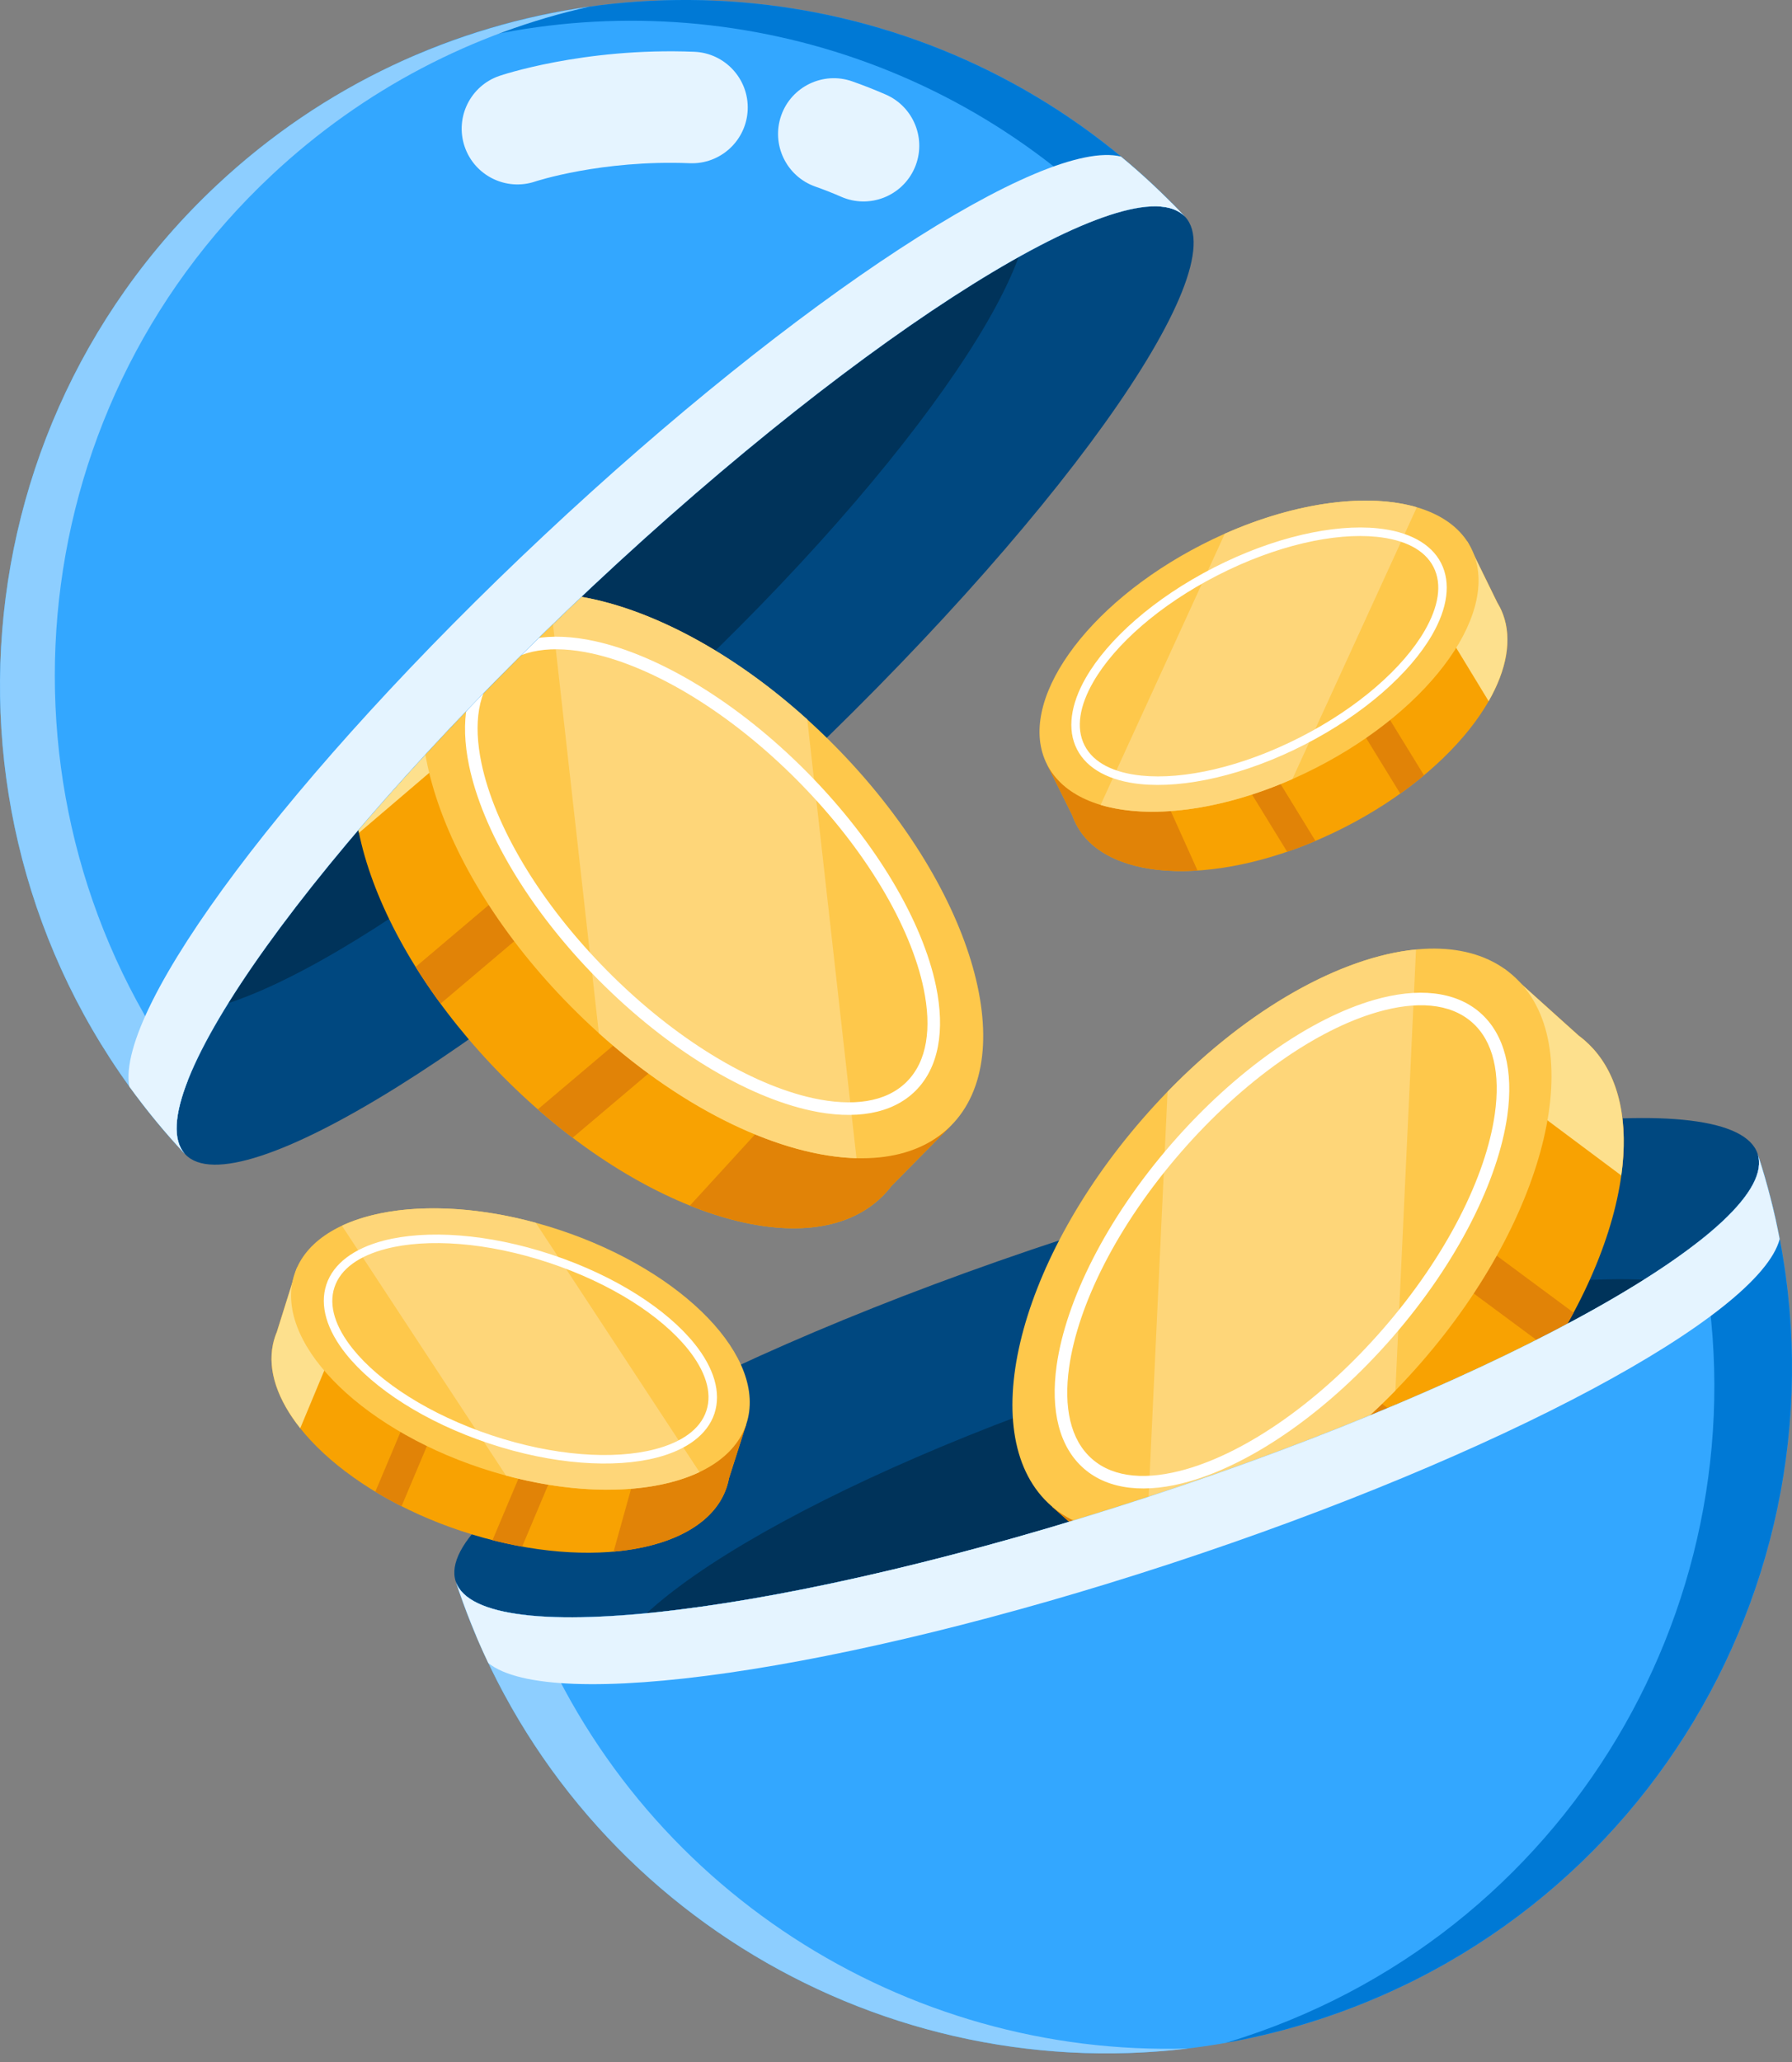 <svg width="100" height="115" viewBox="0 0 100 115" fill="none" xmlns="http://www.w3.org/2000/svg">
<rect x="0" y="0" width="100" height="115" fill="#808080" stroke="none"/>
<path fill-rule="evenodd" clip-rule="evenodd" d="M33.056 32.706C48.453 18.278 63.273 9.039 66.13 12.088C68.987 15.136 58.806 29.326 43.409 43.755C28.012 58.183 13.193 67.422 10.335 64.374C7.478 61.325 17.659 47.135 33.056 32.706Z" fill="#004880"/>
<path fill-rule="evenodd" clip-rule="evenodd" d="M27.276 27.43C40.743 14.81 53.997 7.039 56.854 10.088C59.711 13.137 51.097 25.858 37.629 38.479C24.162 51.099 10.909 58.87 8.052 55.821C5.195 52.773 13.809 40.051 27.276 27.43Z" fill="#00335A"/>
<path fill-rule="evenodd" clip-rule="evenodd" d="M27.704 36.497L25.792 34.504L21.903 38.488C21.792 38.582 21.685 38.68 21.581 38.783C21.429 38.933 21.288 39.091 21.155 39.256L21.155 39.257C17.746 43.511 20.71 52.61 28.057 60.031C35.398 67.446 44.459 70.502 48.752 67.149L48.752 67.149C48.923 67.016 49.085 66.873 49.239 66.72C49.425 66.537 49.595 66.342 49.751 66.137L52.985 62.862L51.586 61.403C51.693 56.73 48.663 50.389 43.279 44.95C38.194 39.814 32.283 36.769 27.704 36.497Z" fill="#F8A202"/>
<path fill-rule="evenodd" clip-rule="evenodd" d="M50.086 54.58L38.5 67.237C42.636 68.898 46.406 68.98 48.752 67.148L48.752 67.147C48.923 67.014 49.085 66.871 49.24 66.718C49.425 66.535 49.596 66.34 49.751 66.136L52.985 62.86L51.586 61.402C51.635 59.271 51.268 57.161 50.086 54.58Z" fill="#E18307"/>
<path fill-rule="evenodd" clip-rule="evenodd" d="M30.013 61.87C30.653 62.43 31.301 62.958 31.954 63.453L41.446 55.422L39.942 53.47L30.013 61.87ZM23.193 53.926C23.619 54.61 24.083 55.294 24.583 55.975L35.199 46.993L33.695 45.041L23.193 53.926Z" fill="#E18307"/>
<path fill-rule="evenodd" clip-rule="evenodd" d="M20.032 46.448L30.988 37.099L25.792 34.504L21.903 38.488C21.792 38.582 21.685 38.68 21.581 38.783C21.43 38.933 21.288 39.091 21.155 39.256L21.155 39.257C19.763 40.994 19.433 43.54 20.032 46.448Z" fill="#FDE08D"/>
<path fill-rule="evenodd" clip-rule="evenodd" d="M25.374 34.878C21.316 38.896 24.218 48.417 31.851 56.126C39.483 63.835 48.974 66.832 53.033 62.815C57.091 58.797 54.189 49.276 46.556 41.567C38.924 33.857 29.432 30.86 25.374 34.878Z" fill="#FEC84B"/>
<path fill-rule="evenodd" clip-rule="evenodd" d="M30.666 33.098L33.418 57.619C38.261 61.976 43.623 64.481 47.795 64.593L45.048 40.123C40.21 35.751 34.846 33.23 30.666 33.098Z" fill="#FED679"/>
<path fill-rule="evenodd" clip-rule="evenodd" d="M27.325 36.847C28.63 35.554 30.715 35.216 33.19 35.757C36.744 36.534 41.13 39.122 45.038 43.069C48.945 47.016 51.489 51.427 52.231 54.989C52.747 57.469 52.388 59.55 51.082 60.843C49.776 62.136 47.692 62.474 45.217 61.933C41.663 61.156 37.277 58.568 33.369 54.621C29.462 50.674 26.918 46.263 26.176 42.701C25.66 40.221 26.019 38.14 27.325 36.847ZM27.82 37.348C26.661 38.496 26.408 40.356 26.866 42.557C27.586 46.017 30.075 50.292 33.87 54.125C37.666 57.959 41.915 60.49 45.367 61.245C47.565 61.725 49.427 61.49 50.586 60.342C51.746 59.195 51.999 57.335 51.541 55.133C50.82 51.673 48.332 47.398 44.537 43.565C40.741 39.732 36.492 37.201 33.039 36.446C30.843 35.965 28.98 36.2 27.82 37.348Z" fill="white"/>
<path fill-rule="evenodd" clip-rule="evenodd" d="M10.335 64.375C-4.103 48.968 -3.318 24.773 12.089 10.335C27.466 -4.074 51.595 -3.321 66.045 11.999L66.13 12.089C63.273 9.04 48.453 18.279 33.056 32.708C17.69 47.108 7.519 61.27 10.319 64.357L10.335 64.375Z" fill="#33A7FF"/>
<path fill-rule="evenodd" clip-rule="evenodd" d="M7.596 61.109C10.096 55.114 18.64 44.555 30.048 33.864C41.955 22.707 53.516 14.652 59.467 12.983C53.08 15.958 43.193 23.208 33.056 32.708C17.69 47.108 7.519 61.27 10.319 64.357L10.335 64.375C9.352 63.326 8.439 62.236 7.596 61.109ZM23.004 3.152C37.367 -3.082 54.693 -0.037 66.045 11.999L66.13 12.089C65.413 11.325 63.944 11.333 61.903 12.002C51.362 1.719 36.236 -1.301 23.004 3.152Z" fill="#0079D5"/>
<path fill-rule="evenodd" clip-rule="evenodd" d="M10.465 60.297C9.724 62.201 9.638 63.606 10.319 64.357L10.335 64.375C-4.103 48.967 -3.318 24.773 12.089 10.334C18.063 4.736 25.358 1.427 32.893 0.371C26.458 1.813 20.31 4.941 15.148 9.779C0.87 23.159 -0.851 44.917 10.465 60.297ZM64.746 11.518C64.965 11.443 65.177 11.375 65.383 11.315C65.606 11.539 65.827 11.767 66.045 11.999L66.13 12.089C65.812 11.749 65.346 11.562 64.746 11.518Z" fill="#8DCEFF"/>
<path fill-rule="evenodd" clip-rule="evenodd" d="M7.216 60.595C6.424 56.236 16.183 43.142 30.372 29.846C44.56 16.549 58.259 7.66 62.557 8.732C63.771 9.736 64.936 10.825 66.045 12L66.13 12.09C63.273 9.041 48.453 18.28 33.056 32.709C17.69 47.109 7.519 61.271 10.319 64.358L10.335 64.376C9.202 63.167 8.162 61.903 7.216 60.595Z" fill="#E5F4FF"/>
<path fill-rule="evenodd" clip-rule="evenodd" d="M29.869 10.122C29.869 10.122 33.549 8.904 38.492 9.103C40.207 9.172 41.655 7.835 41.724 6.12C41.793 4.405 40.457 2.957 38.742 2.888C32.511 2.638 27.878 4.229 27.878 4.229C26.252 4.778 25.378 6.544 25.927 8.171C26.477 9.797 28.243 10.671 29.869 10.122Z" fill="#E5F4FF"/>
<path fill-rule="evenodd" clip-rule="evenodd" d="M45.495 10.405C45.977 10.575 46.461 10.764 46.945 10.976C48.518 11.662 50.352 10.942 51.039 9.369C51.725 7.796 51.005 5.961 49.432 5.275C48.808 5.002 48.184 4.758 47.562 4.539C45.943 3.968 44.166 4.819 43.595 6.438C43.025 8.057 43.876 9.834 45.495 10.405Z" fill="#E5F4FF"/>
<path fill-rule="evenodd" clip-rule="evenodd" d="M64.118 83.469C84.167 76.89 99.387 68.325 98.084 64.355C96.781 60.386 79.447 62.504 59.397 69.083C39.348 75.663 24.129 84.228 25.431 88.198C26.734 92.167 44.069 90.049 64.118 83.469Z" fill="#004880"/>
<path fill-rule="evenodd" clip-rule="evenodd" d="M63.37 76.693C80.932 71.017 96.233 69.637 97.519 73.613C98.804 77.588 85.589 85.425 68.027 91.101C50.465 96.777 35.163 98.157 33.878 94.182C32.593 90.206 45.808 82.37 63.37 76.693Z" fill="#00335A"/>
<path fill-rule="evenodd" clip-rule="evenodd" d="M82.189 56.148L83.963 54.039L88.094 57.755C88.21 57.841 88.324 57.931 88.434 58.027C88.594 58.166 88.746 58.315 88.888 58.47L88.889 58.471C92.559 62.486 90.198 71.739 83.363 79.606C76.534 87.465 67.71 91.095 63.218 88.035L63.218 88.035C63.039 87.914 62.868 87.782 62.704 87.639C62.508 87.469 62.325 87.286 62.157 87.093L58.724 84.041L60.023 82.498C59.613 77.851 62.219 71.34 67.228 65.575C71.958 60.131 77.646 56.716 82.189 56.148Z" fill="#F8A202"/>
<path fill-rule="evenodd" clip-rule="evenodd" d="M61.074 75.607L73.432 87.458C69.421 89.381 65.672 89.707 63.218 88.035L63.218 88.034C63.039 87.913 62.868 87.781 62.704 87.639C62.508 87.469 62.325 87.286 62.157 87.092L58.724 84.04L60.023 82.497C59.836 80.379 60.064 78.254 61.074 75.607Z" fill="#E18307"/>
<path fill-rule="evenodd" clip-rule="evenodd" d="M81.535 81.561C80.934 82.16 80.323 82.727 79.705 83.262L69.732 75.88L71.103 73.839L81.535 81.561ZM87.811 73.207C87.431 73.916 87.013 74.628 86.56 75.337L75.406 67.082L76.777 65.041L87.811 73.207Z" fill="#E18307"/>
<path fill-rule="evenodd" clip-rule="evenodd" d="M90.474 65.559L78.957 56.96L83.963 54.039L88.094 57.755C88.211 57.841 88.324 57.931 88.434 58.027C88.594 58.166 88.746 58.315 88.888 58.47L88.889 58.471C90.388 60.111 90.881 62.624 90.474 65.559Z" fill="#FDE08D"/>
<path fill-rule="evenodd" clip-rule="evenodd" d="M84.404 54.382C88.705 58.119 86.433 67.788 79.333 75.96C72.232 84.132 62.975 87.731 58.674 83.994C54.372 80.256 56.644 70.587 63.745 62.416C70.845 54.244 80.102 50.644 84.404 54.382Z" fill="#FEC84B"/>
<path fill-rule="evenodd" clip-rule="evenodd" d="M79.019 52.955L77.869 77.552C73.329 82.204 68.152 85.046 64.005 85.428L65.154 60.884C69.687 56.217 74.865 53.358 79.019 52.955Z" fill="#FED679"/>
<path fill-rule="evenodd" clip-rule="evenodd" d="M82.589 56.472C81.205 55.269 79.107 55.067 76.678 55.767C73.189 56.771 68.99 59.632 65.355 63.816C61.72 67.999 59.473 72.557 58.965 76.152C58.612 78.655 59.104 80.704 60.489 81.907C61.873 83.11 63.97 83.311 66.399 82.612C69.888 81.608 74.087 78.746 77.723 74.563C81.358 70.379 83.605 65.821 84.113 62.227C84.466 59.724 83.973 57.675 82.589 56.472ZM82.128 57.002C83.357 58.07 83.73 59.906 83.416 62.128C82.923 65.62 80.722 70.038 77.192 74.101C73.661 78.165 69.594 80.961 66.205 81.936C64.049 82.557 62.178 82.444 60.95 81.376C59.721 80.308 59.348 78.472 59.662 76.251C60.154 72.758 62.355 68.341 65.886 64.277C69.416 60.214 73.484 57.418 76.873 56.443C79.029 55.822 80.899 55.935 82.128 57.002Z" fill="white"/>
<path fill-rule="evenodd" clip-rule="evenodd" d="M25.431 88.198C32.015 108.26 53.616 119.187 73.679 112.603C93.701 106.032 104.624 84.504 98.123 64.473L98.084 64.356C99.387 68.325 84.167 76.89 64.118 83.47C44.109 90.036 26.804 92.159 25.439 88.221L25.431 88.198Z" fill="#33A7FF"/>
<path fill-rule="evenodd" clip-rule="evenodd" d="M66.308 114.245C50.518 114.739 35.597 105.336 29.577 90.099C27.257 89.872 25.798 89.256 25.439 88.221L25.431 88.198C31.213 105.817 48.577 116.39 66.308 114.245ZM36.67 89.912C43.849 89.62 55.153 87.26 67.485 83.214C82.125 78.409 94.189 72.546 99.127 68.186C98.858 66.947 98.523 65.707 98.123 64.473L98.084 64.356C99.387 68.325 84.167 76.89 64.118 83.47C53.572 86.931 43.776 89.157 36.67 89.912Z" fill="#8DCEFF"/>
<path fill-rule="evenodd" clip-rule="evenodd" d="M94.799 69.241C98.904 88.145 88.129 107.472 69.346 113.636C69.033 113.738 68.719 113.837 68.405 113.931C70.168 113.618 71.93 113.177 73.679 112.603C93.701 106.032 104.624 84.504 98.123 64.473L98.084 64.356C98.493 65.6 97.277 67.296 94.799 69.241ZM26.563 91.216C31.364 91.381 38.914 90.254 47.731 88.018C35.42 90.757 26.409 91.018 25.439 88.221L25.431 88.198C25.77 89.229 26.148 90.236 26.563 91.216Z" fill="#0079D5"/>
<path fill-rule="evenodd" clip-rule="evenodd" d="M27.251 92.749C30.695 95.537 46.866 93.262 65.342 87.199C83.817 81.136 98.191 73.387 99.314 69.102C99.017 67.555 98.621 66.01 98.123 64.473L98.084 64.356C99.387 68.325 84.167 76.89 64.118 83.47C44.109 90.036 26.804 92.159 25.439 88.221L25.431 88.198C25.948 89.772 26.557 91.291 27.251 92.749Z" fill="#E5F4FF"/>
<path fill-rule="evenodd" clip-rule="evenodd" d="M18.335 71.314L16.574 70.697L15.448 74.287C15.41 74.377 15.375 74.469 15.344 74.563C15.299 74.7 15.261 74.838 15.232 74.978V74.979C14.479 78.584 19.047 83.162 25.744 85.387C32.435 87.611 38.83 86.682 40.391 83.349L40.391 83.349C40.453 83.216 40.507 83.081 40.554 82.941C40.609 82.774 40.652 82.605 40.684 82.433L41.631 79.471L40.342 79.02C38.978 76.171 35.213 73.276 30.305 71.645C25.67 70.105 21.178 70.077 18.335 71.314Z" fill="#F8A202"/>
<path fill-rule="evenodd" clip-rule="evenodd" d="M37.353 75.369L34.24 86.539C37.241 86.276 39.537 85.172 40.391 83.351L40.391 83.35C40.453 83.218 40.507 83.082 40.554 82.943C40.609 82.776 40.653 82.606 40.684 82.435L41.631 79.473L40.342 79.021C39.72 77.722 38.854 76.564 37.353 75.369Z" fill="#E18307"/>
<path fill-rule="evenodd" clip-rule="evenodd" d="M27.484 85.896C28.041 86.038 28.594 86.158 29.138 86.256L32.403 78.514L30.9 77.798L27.484 85.896ZM20.945 83.194C21.412 83.476 21.901 83.746 22.409 84.004L26.061 75.344L24.558 74.629L20.945 83.194Z" fill="#E18307"/>
<path fill-rule="evenodd" clip-rule="evenodd" d="M16.754 79.656L20.498 70.672L16.574 70.697L15.448 74.287C15.41 74.378 15.375 74.47 15.344 74.564C15.299 74.7 15.261 74.838 15.232 74.979V74.979C14.925 76.452 15.504 78.086 16.754 79.656Z" fill="#FDE08D"/>
<path fill-rule="evenodd" clip-rule="evenodd" d="M16.436 71.048C15.219 74.71 19.879 79.56 26.835 81.873C33.792 84.184 40.428 83.088 41.646 79.426C42.863 75.764 38.202 70.914 31.246 68.602C24.289 66.29 17.653 67.386 16.436 71.048Z" fill="#FEC84B"/>
<path fill-rule="evenodd" clip-rule="evenodd" d="M19.081 68.359L28.237 82.293C32.488 83.439 36.485 83.308 39.034 82.101L29.896 68.195C25.644 67.039 21.64 67.16 19.081 68.359Z" fill="#FED679"/>
<path fill-rule="evenodd" clip-rule="evenodd" d="M18.213 71.64C18.605 70.462 19.758 69.62 21.415 69.19C23.794 68.572 27.229 68.79 30.79 69.974C34.352 71.157 37.234 73.038 38.77 74.958C39.839 76.294 40.259 77.658 39.868 78.837C39.476 80.015 38.323 80.856 36.667 81.287C34.287 81.905 30.853 81.686 27.291 80.503C23.73 79.319 20.848 77.439 19.312 75.519C18.242 74.183 17.822 72.819 18.213 71.64ZM18.666 71.79C18.318 72.837 18.734 74.035 19.683 75.222C21.176 77.086 23.982 78.901 27.441 80.051C30.901 81.201 34.235 81.426 36.547 80.826C38.017 80.443 39.068 79.733 39.416 78.686C39.763 77.64 39.347 76.442 38.398 75.255C36.906 73.391 34.099 71.575 30.64 70.426C27.181 69.276 23.846 69.05 21.535 69.651C20.064 70.033 19.013 70.744 18.666 71.79Z" fill="white"/>
<path fill-rule="evenodd" clip-rule="evenodd" d="M80.248 31.099L81.896 30.223L83.552 33.602C83.603 33.686 83.651 33.771 83.696 33.859C83.761 33.987 83.82 34.118 83.869 34.252L83.87 34.253C85.159 37.704 81.335 42.919 75.052 46.131C68.773 49.34 62.312 49.389 60.265 46.33V46.329C60.183 46.208 60.109 46.082 60.042 45.951C59.962 45.794 59.894 45.633 59.837 45.469L58.453 42.684L59.659 42.043C60.577 39.02 63.861 35.59 68.466 33.236C72.815 31.013 77.251 30.306 80.248 31.099Z" fill="#F8A202"/>
<path fill-rule="evenodd" clip-rule="evenodd" d="M62.062 37.98L66.827 48.551C63.821 48.744 61.383 48.001 60.265 46.329V46.329C60.183 46.207 60.109 46.082 60.042 45.951C59.962 45.794 59.894 45.633 59.837 45.468L58.453 42.683L59.659 42.043C60.077 40.664 60.758 39.388 62.062 37.98Z" fill="#E18307"/>
<path fill-rule="evenodd" clip-rule="evenodd" d="M73.408 46.899C72.879 47.123 72.352 47.325 71.828 47.504L67.431 40.345L68.809 39.41L73.408 46.899ZM79.464 43.239C79.046 43.588 78.603 43.93 78.139 44.261L73.221 36.254L74.599 35.318L79.464 43.239Z" fill="#E18307"/>
<path fill-rule="evenodd" clip-rule="evenodd" d="M83.072 39.107L78.013 30.791L81.896 30.223L83.552 33.602C83.603 33.686 83.651 33.771 83.696 33.859C83.761 33.987 83.82 34.118 83.869 34.252L83.87 34.253C84.396 35.662 84.07 37.366 83.072 39.107Z" fill="#FDE08D"/>
<path fill-rule="evenodd" clip-rule="evenodd" d="M82.086 30.55C83.842 33.987 79.969 39.485 73.441 42.822C66.914 46.159 60.189 46.078 58.432 42.642C56.675 39.206 60.549 33.707 67.077 30.371C73.604 27.034 80.329 27.114 82.086 30.55Z" fill="#FEC84B"/>
<path fill-rule="evenodd" clip-rule="evenodd" d="M79.065 28.291L72.119 43.451C68.091 45.225 64.12 45.7 61.418 44.891L68.349 29.764C72.378 27.98 76.354 27.494 79.065 28.291Z" fill="#FED679"/>
<path fill-rule="evenodd" clip-rule="evenodd" d="M80.418 31.404C79.853 30.298 78.586 29.641 76.883 29.466C74.438 29.214 71.076 29.949 67.734 31.658C64.392 33.366 61.828 35.66 60.599 37.79C59.744 39.273 59.535 40.685 60.1 41.791C60.666 42.896 61.932 43.553 63.635 43.729C66.081 43.98 69.442 43.245 72.784 41.537C76.126 39.829 78.691 37.535 79.919 35.404C80.774 33.922 80.983 32.51 80.418 31.404ZM79.994 31.621C80.496 32.603 80.265 33.85 79.506 35.167C78.313 37.235 75.813 39.454 72.567 41.113C69.321 42.772 66.059 43.499 63.684 43.255C62.172 43.099 61.026 42.556 60.524 41.574C60.022 40.592 60.253 39.344 61.012 38.028C62.205 35.959 64.704 33.741 67.951 32.082C71.197 30.423 74.459 29.695 76.835 29.94C78.346 30.095 79.492 30.639 79.994 31.621Z" fill="white"/>
</svg>
